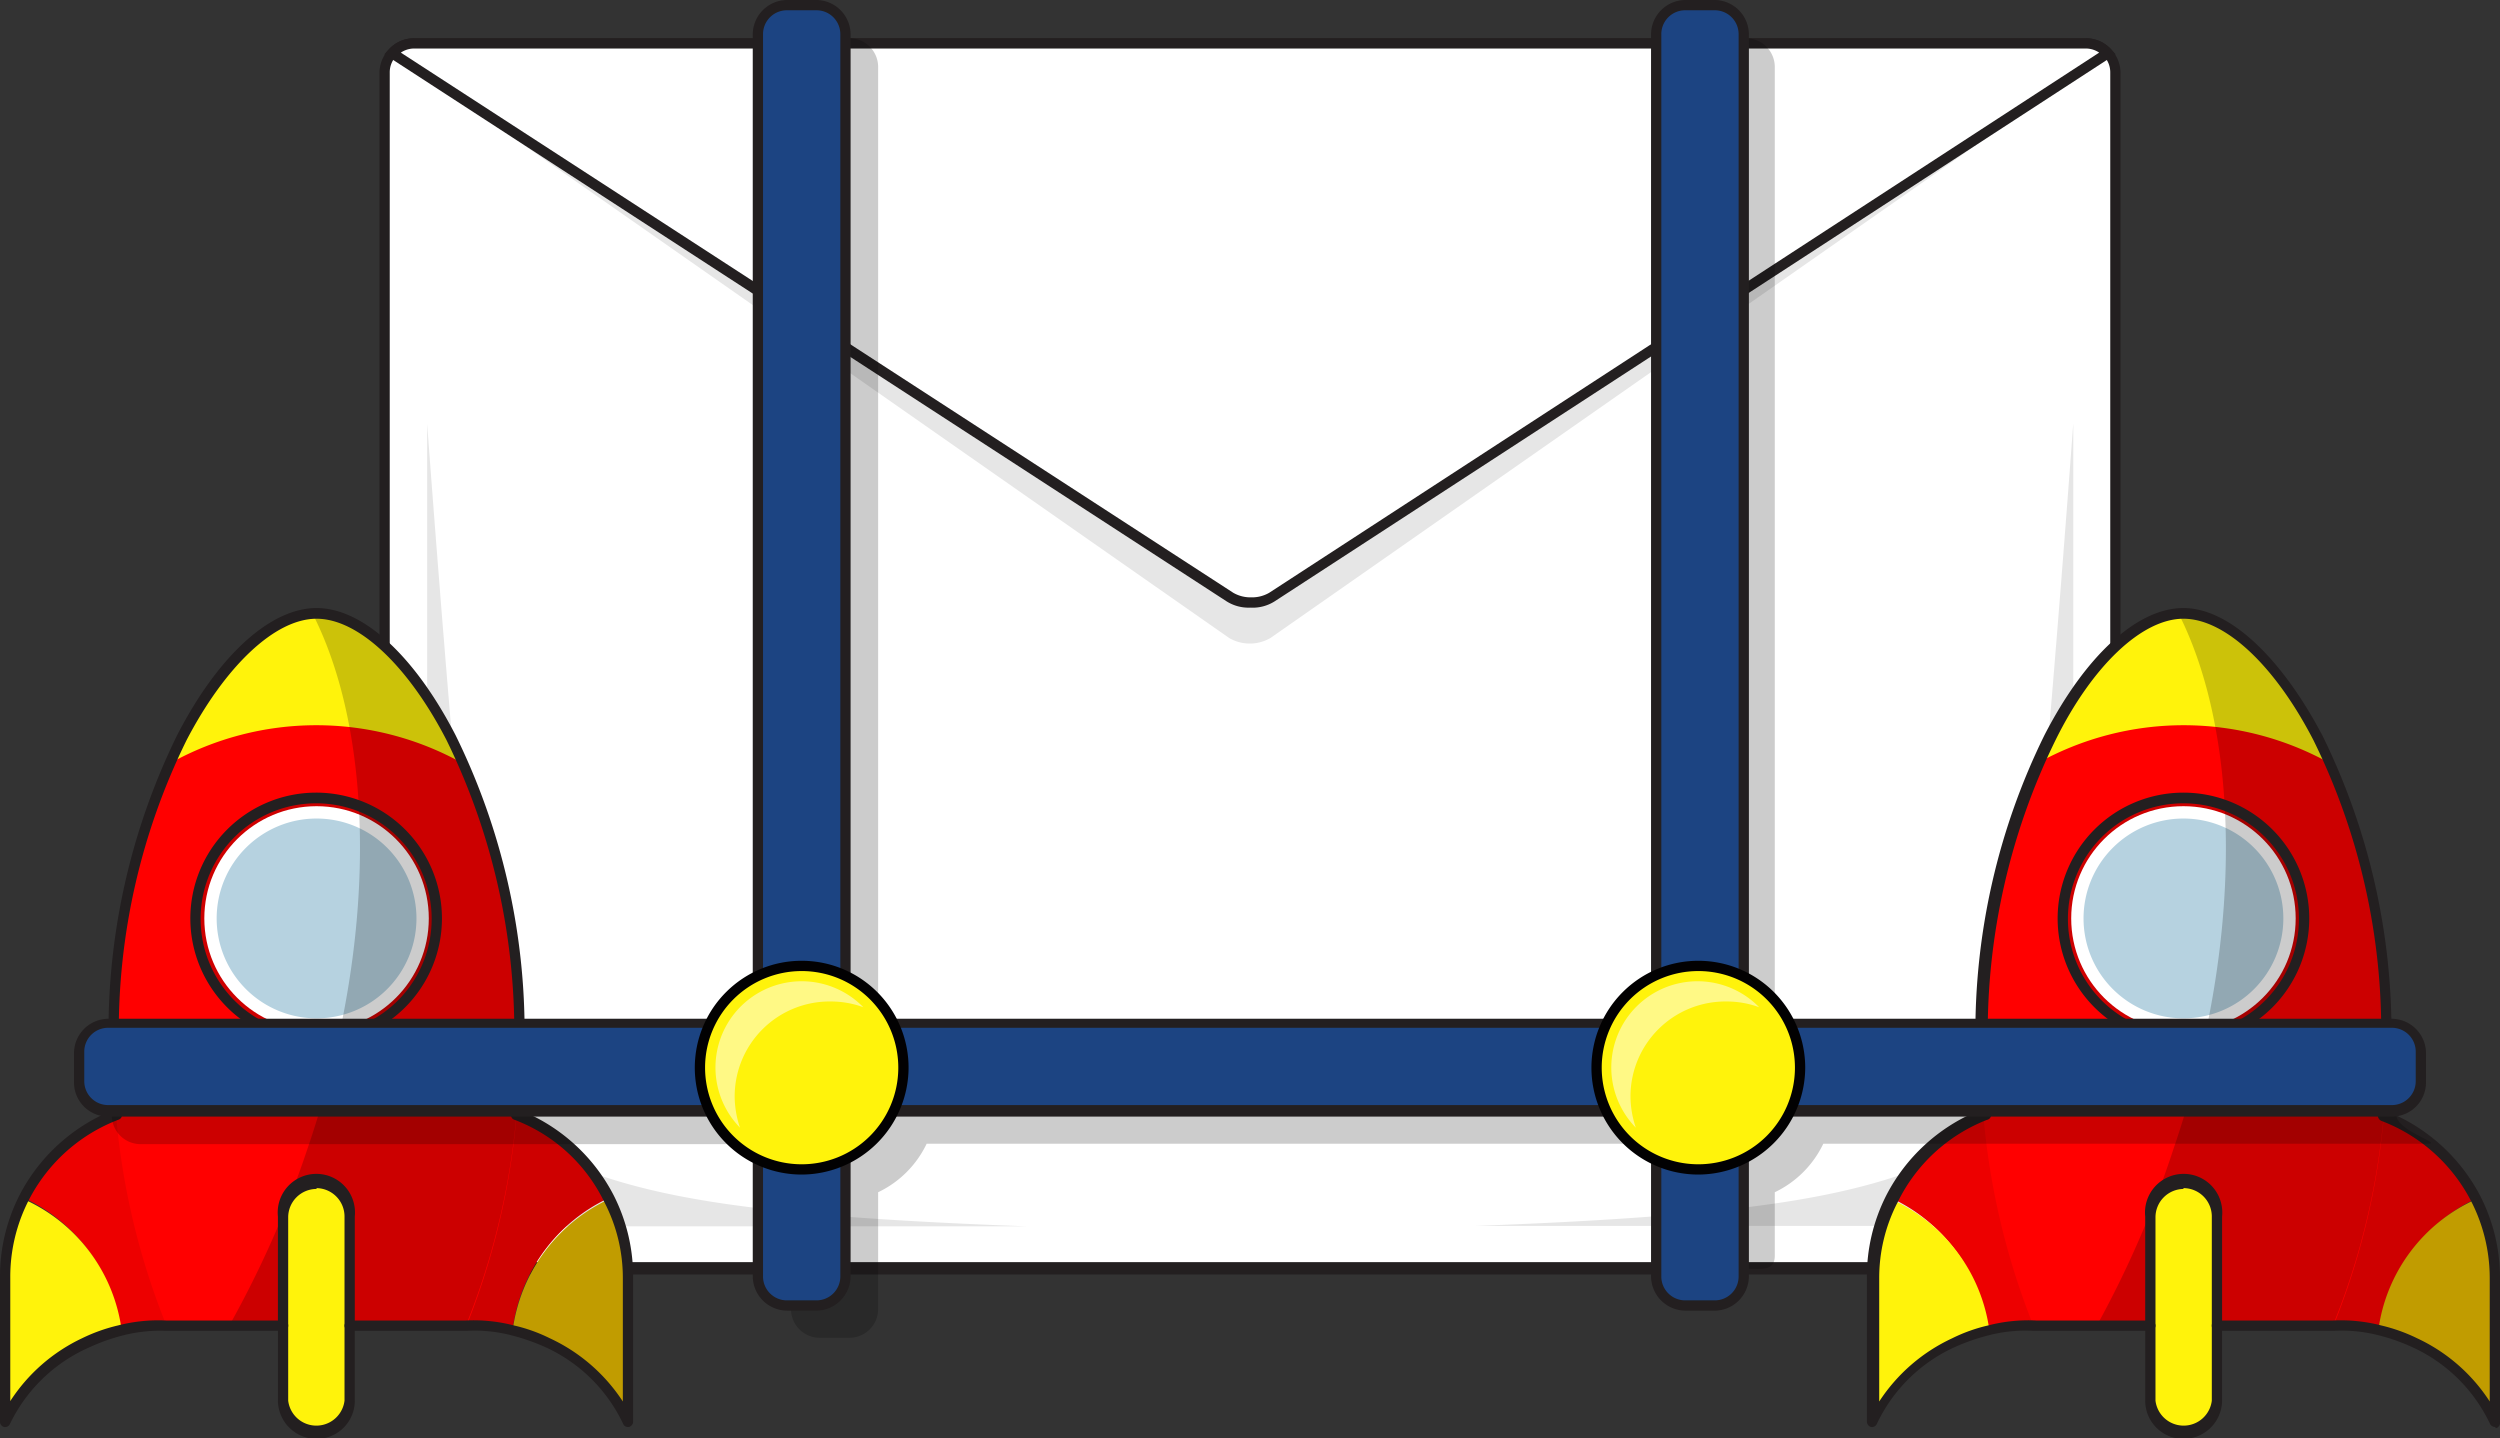 <svg xmlns="http://www.w3.org/2000/svg" viewBox="0 0 60.81 34.98"><rect x="0" y="0" width="60.81" height="34.98" fill="#333333" stroke="none"/><defs><style>.cls-1{isolation:isolate;}.cls-2{fill:#fff;}.cls-3{fill:#231f20;}.cls-12,.cls-14,.cls-4{fill:#020102;}.cls-4{opacity:0.1;}.cls-11,.cls-12,.cls-4{mix-blend-mode:multiply;}.cls-5{fill:#ed0000;}.cls-6{fill:#fff30b;}.cls-7{fill:#ce0000;}.cls-8{fill:#c19c00;}.cls-9{fill:red;}.cls-10{fill:#b6d2e0;}.cls-11,.cls-12{opacity:0.2;}.cls-13{fill:#1c4482;}.cls-15{opacity:0.5;}</style></defs><g class="cls-1"><g id="Layer_2" data-name="Layer 2"><g id="Vrstva_1" data-name="Vrstva 1"><rect class="cls-2" x="9.36" y="1.06" width="42.09" height="29.76" rx="0.71"/><path class="cls-3" d="M50.74,31H10.07a.85.85,0,0,1-.84-.84V1.77a.85.85,0,0,1,.84-.84H50.74a.85.85,0,0,1,.84.84V30.11A.85.85,0,0,1,50.74,31ZM10.07,1.18a.58.58,0,0,0-.59.59V30.11a.59.59,0,0,0,.59.59H50.74a.59.59,0,0,0,.59-.59V1.77a.58.58,0,0,0-.59-.59Z"/><path class="cls-4" d="M50.74,1.06H10.07a.72.72,0,0,0-.53.23L29.9,15.52a1,1,0,0,0,1,0L51.27,1.29A.72.72,0,0,0,50.74,1.06Z"/><path class="cls-2" d="M50.74,1.06H10.07a.72.72,0,0,0-.53.23L29.9,14.52a1,1,0,0,0,1,0L51.27,1.29A.72.72,0,0,0,50.74,1.06Z"/><path class="cls-3" d="M30.41,14.78a1,1,0,0,1-.57-.15L9.35,1.32l.1-.11a.82.82,0,0,1,.62-.28H50.74a.82.82,0,0,1,.62.28l.1.11L31,14.63A1,1,0,0,1,30.41,14.78ZM9.75,1.28,30,14.42a.84.84,0,0,0,.44.11.83.83,0,0,0,.43-.11L51.06,1.28a.58.58,0,0,0-.32-.1H10.07A.58.58,0,0,0,9.75,1.28Z"/><path class="cls-4" d="M13.68,28.25h0a2.86,2.86,0,0,1-1.74-1.8h0v0a2.62,2.62,0,0,1-.12-.57c-.42-2.49-1.09-11-1.43-15.57V29.83H25C17.84,29.57,15.67,29.06,13.68,28.25Z"/><path class="cls-4" d="M49,25.87a2.62,2.62,0,0,1-.12.57v0h0a2.86,2.86,0,0,1-1.74,1.8h0c-2,.81-4.16,1.32-11.27,1.58H50.43V10.3C50.09,14.91,49.42,23.38,49,25.87Z"/><path class="cls-5" d="M49.47,32.24l-1.21-5.1a4.17,4.17,0,0,0-2.26,2,4.1,4.1,0,0,1,2.34,3.19A4,4,0,0,1,49.47,32.24Z"/><path class="cls-6" d="M46,29.17a4.08,4.08,0,0,0-.46,1.91v3.51a3.94,3.94,0,0,1,2-1.93,4.53,4.53,0,0,1,.85-.3A4.1,4.1,0,0,0,46,29.17Z"/><path class="cls-7" d="M56.75,32.24,58,27.14a4.2,4.2,0,0,1,2.26,2,4.08,4.08,0,0,0-2.34,3.19A4.1,4.1,0,0,0,56.75,32.24Z"/><path class="cls-8" d="M60.23,29.17a4.21,4.21,0,0,1,.46,1.91v3.51a4,4,0,0,0-2-1.93,4.44,4.44,0,0,0-.84-.3A4.08,4.08,0,0,1,60.23,29.17Z"/><path class="cls-9" d="M53.11,14.94c-2.14,0-4.93,4.63-4.93,10.33a17.93,17.93,0,0,0,1.29,7h7.28a17.74,17.74,0,0,0,1.3-7C58.05,19.57,55.26,14.94,53.11,14.94Z"/><path class="cls-6" d="M56.68,18.57c-1-2.22-2.38-3.63-3.57-3.63s-2.56,1.41-3.56,3.63a7.3,7.3,0,0,1,7.13,0Z"/><path class="cls-7" d="M56,22.34a2.93,2.93,0,1,1-2.93-2.93A2.93,2.93,0,0,1,56,22.34Z"/><circle class="cls-2" cx="53.11" cy="22.34" r="2.73"/><path class="cls-10" d="M55.54,22.34a2.43,2.43,0,1,1-2.43-2.43A2.43,2.43,0,0,1,55.54,22.34Z"/><g class="cls-11"><path d="M58.05,25.27c0-5.7-2.79-10.33-4.94-10.33H53c1.51,3,1.58,8-.13,13A24.94,24.94,0,0,1,51,32.25h5.74A17.74,17.74,0,0,0,58.05,25.27Z"/></g><path class="cls-6" d="M53.92,34.05a.81.81,0,0,1-.81.81h0a.81.81,0,0,1-.81-.81V29.59a.81.81,0,0,1,.81-.81h0a.81.81,0,0,1,.81.81Z"/><path class="cls-3" d="M53.11,35a.93.93,0,0,1-.93-.93V29.59a.94.94,0,1,1,1.87,0v4.46A.94.94,0,0,1,53.11,35Zm0-6.08a.69.69,0,0,0-.68.69v4.46a.69.69,0,0,0,1.37,0V29.59A.69.69,0,0,0,53.11,28.9Z"/><path class="cls-3" d="M60.69,34.71a.14.14,0,0,1-.12-.07,3.86,3.86,0,0,0-1.89-1.87,4.7,4.7,0,0,0-.82-.29,3.64,3.64,0,0,0-1.08-.11H53.92a.12.12,0,0,1-.12-.12.12.12,0,0,1,.12-.13h2.83a3.92,3.92,0,0,1,1.17.12,4.12,4.12,0,0,1,.87.31,4.23,4.23,0,0,1,1.77,1.54v-3a4.09,4.09,0,0,0-2.62-3.82.14.14,0,0,1-.1-.13c.06-.61.08-1.24.08-1.86A16,16,0,0,0,56.27,18c-.94-1.82-2.15-2.95-3.16-2.95S50.89,16.2,50,18a16.15,16.15,0,0,0-1.65,7.25c0,.62,0,1.25.08,1.86a.12.12,0,0,1-.1.13,4.06,4.06,0,0,0-2.17,2,4,4,0,0,0-.45,1.85v3a4.26,4.26,0,0,1,1.78-1.54,3.93,3.93,0,0,1,.87-.31,3.88,3.88,0,0,1,1.17-.12H52.3a.13.13,0,0,1,.13.13.13.13,0,0,1-.13.12H49.44a3.58,3.58,0,0,0-1.07.11,5.11,5.11,0,0,0-.83.29,3.86,3.86,0,0,0-1.89,1.87.13.13,0,0,1-.14.07.14.14,0,0,1-.1-.12V31.08a4.36,4.36,0,0,1,.47-2,4.41,4.41,0,0,1,2.24-2.06c0-.58-.07-1.18-.07-1.78a16.34,16.34,0,0,1,1.68-7.36c1-1.94,2.26-3.09,3.38-3.09S55.5,16,56.5,17.91a16.34,16.34,0,0,1,1.67,7.36c0,.6,0,1.2-.07,1.78a4.41,4.41,0,0,1,2.24,2.06,4.36,4.36,0,0,1,.47,2v3.51a.13.13,0,0,1-.1.12Z"/><path class="cls-3" d="M53.11,25.4a3.06,3.06,0,1,1,3.06-3.06A3.06,3.06,0,0,1,53.11,25.4Zm0-5.86a2.81,2.81,0,1,0,2.81,2.8A2.81,2.81,0,0,0,53.11,19.54Z"/><path class="cls-5" d="M4.06,32.24l-1.22-5.1a4.2,4.2,0,0,0-2.26,2,4.08,4.08,0,0,1,2.34,3.19A4.1,4.1,0,0,1,4.06,32.24Z"/><path class="cls-6" d="M.58,29.17a4.21,4.21,0,0,0-.46,1.91v3.51a4,4,0,0,1,2-1.93,4.7,4.7,0,0,1,.84-.3A4.08,4.08,0,0,0,.58,29.17Z"/><path class="cls-7" d="M11.34,32.24l1.21-5.1a4.17,4.17,0,0,1,2.26,2,4.12,4.12,0,0,0-2.34,3.19A4,4,0,0,0,11.34,32.24Z"/><path class="cls-8" d="M14.81,29.17a4.08,4.08,0,0,1,.46,1.91v3.51a3.94,3.94,0,0,0-1.95-1.93,4.53,4.53,0,0,0-.85-.3A4.12,4.12,0,0,1,14.81,29.17Z"/><path class="cls-9" d="M7.7,14.94c-2.15,0-4.94,4.63-4.94,10.33a17.74,17.74,0,0,0,1.3,7h7.28a17.93,17.93,0,0,0,1.29-7C12.63,19.57,9.84,14.94,7.7,14.94Z"/><path class="cls-6" d="M11.26,18.57c-1-2.22-2.38-3.63-3.56-3.63s-2.57,1.41-3.57,3.63a7.3,7.3,0,0,1,7.13,0Z"/><path class="cls-7" d="M10.63,22.34A2.93,2.93,0,1,1,7.7,19.41,2.93,2.93,0,0,1,10.63,22.34Z"/><circle class="cls-2" cx="7.7" cy="22.34" r="2.73"/><path class="cls-10" d="M10.13,22.34A2.43,2.43,0,1,1,7.7,19.91,2.43,2.43,0,0,1,10.13,22.34Z"/><g class="cls-11"><path d="M12.63,25.27c0-5.7-2.79-10.33-4.93-10.33H7.61c1.52,3,1.58,8-.13,13a24.94,24.94,0,0,1-1.89,4.28h5.75A17.93,17.93,0,0,0,12.63,25.27Z"/></g><path class="cls-6" d="M8.51,34.05a.81.81,0,0,1-.81.81h0a.81.81,0,0,1-.81-.81V29.59a.81.81,0,0,1,.81-.81h0a.81.81,0,0,1,.81.81Z"/><path class="cls-3" d="M7.7,35a.94.94,0,0,1-.94-.93V29.59a.94.94,0,1,1,1.87,0v4.46A.93.93,0,0,1,7.7,35Zm0-6.08a.69.69,0,0,0-.69.69v4.46a.69.69,0,0,0,1.37,0V29.59A.69.69,0,0,0,7.7,28.9Z"/><path class="cls-3" d="M15.27,34.71a.12.12,0,0,1-.11-.07,3.86,3.86,0,0,0-1.89-1.87,5.11,5.11,0,0,0-.83-.29,3.58,3.58,0,0,0-1.07-.11H8.51a.13.13,0,0,1-.13-.12.13.13,0,0,1,.13-.13h2.82a3.88,3.88,0,0,1,1.17.12,3.93,3.93,0,0,1,.87.31,4.26,4.26,0,0,1,1.78,1.54v-3a4,4,0,0,0-.45-1.85,4,4,0,0,0-2.18-2,.12.12,0,0,1-.09-.13c.05-.61.08-1.24.08-1.86A16.15,16.15,0,0,0,10.86,18c-.94-1.82-2.15-2.95-3.16-2.95S5.48,16.2,4.54,18a16,16,0,0,0-1.65,7.25c0,.62,0,1.25.08,1.86a.13.13,0,0,1-.1.13A4.09,4.09,0,0,0,.25,31.08v3A4.23,4.23,0,0,1,2,32.55a4.12,4.12,0,0,1,.87-.31,3.92,3.92,0,0,1,1.17-.12H6.89a.12.12,0,0,1,.12.13.12.12,0,0,1-.12.12H4A3.64,3.64,0,0,0,3,32.48a4.7,4.7,0,0,0-.82.29A3.86,3.86,0,0,0,.24,34.64a.13.13,0,0,1-.14.07.13.13,0,0,1-.1-.12V31.08a4.36,4.36,0,0,1,.47-2,4.41,4.41,0,0,1,2.24-2.06c0-.58-.07-1.18-.07-1.78a16.34,16.34,0,0,1,1.67-7.36c1-1.94,2.27-3.09,3.39-3.09s2.38,1.15,3.38,3.09a16.34,16.34,0,0,1,1.68,7.36c0,.6,0,1.2-.07,1.78a4.41,4.41,0,0,1,2.24,2.06,4.36,4.36,0,0,1,.47,2v3.51a.14.14,0,0,1-.1.12Z"/><path class="cls-3" d="M7.7,25.4a3.06,3.06,0,1,1,3.05-3.06A3.06,3.06,0,0,1,7.7,25.4Zm0-5.86a2.81,2.81,0,1,0,2.8,2.8A2.81,2.81,0,0,0,7.7,19.54Z"/><path class="cls-12" d="M57.58,25.71H44.35a2.48,2.48,0,0,0-1.18-1.17V1.63a.7.7,0,0,0-.71-.7h-.7a.7.7,0,0,0-.71.7V24.54a2.48,2.48,0,0,0-1.18,1.17H22.54a2.48,2.48,0,0,0-1.18-1.17V1.63a.7.7,0,0,0-.71-.7H20a.7.7,0,0,0-.71.7V24.54a2.48,2.48,0,0,0-1.18,1.17H3.43a.71.71,0,0,0-.71.71v.71a.7.7,0,0,0,.71.7H18.06A2.5,2.5,0,0,0,19.24,29v2.84a.7.7,0,0,0,.71.7h.7a.7.7,0,0,0,.71-.7V29a2.5,2.5,0,0,0,1.18-1.18H39.87A2.5,2.5,0,0,0,41.05,29v1.15a.71.71,0,0,0,.71.71h.7c.39,0,.71.07.71-.32V29a2.5,2.5,0,0,0,1.18-1.18h14.7c.39,0-.76-.31-.76-.7v-.71A.71.71,0,0,0,57.58,25.71Z"/><rect class="cls-13" x="1.92" y="24.91" width="56.97" height="2.13" rx="0.71"/><path class="cls-3" d="M58.18,27.16H2.63a.83.83,0,0,1-.83-.83v-.71a.84.84,0,0,1,.83-.84H58.18a.84.84,0,0,1,.83.84v.71A.83.83,0,0,1,58.18,27.16ZM2.63,25a.58.58,0,0,0-.58.59v.71a.58.58,0,0,0,.58.58H58.18a.58.58,0,0,0,.58-.58v-.71a.58.58,0,0,0-.58-.59Z"/><rect class="cls-13" x="40.25" y="0.13" width="2.13" height="31.63" rx="0.71"/><path class="cls-3" d="M41.66,31.88H41a.84.84,0,0,1-.84-.83V.83A.84.84,0,0,1,41,0h.7a.84.84,0,0,1,.84.83V31.05A.84.84,0,0,1,41.66,31.88ZM41,.25a.58.58,0,0,0-.59.58V31.05a.58.58,0,0,0,.59.58h.7a.58.58,0,0,0,.59-.58V.83a.58.58,0,0,0-.59-.58Z"/><rect class="cls-13" x="18.44" y="0.13" width="2.13" height="31.63" rx="0.71"/><path class="cls-3" d="M19.85,31.88h-.7a.84.84,0,0,1-.84-.83V.83A.84.84,0,0,1,19.15,0h.7a.84.84,0,0,1,.84.83V31.05A.84.84,0,0,1,19.85,31.88ZM19.15.25a.58.58,0,0,0-.59.58V31.05a.58.58,0,0,0,.59.58h.7a.58.58,0,0,0,.59-.58V.83a.58.58,0,0,0-.59-.58Z"/><path class="cls-6" d="M22,26A2.48,2.48,0,1,1,19.5,23.5,2.48,2.48,0,0,1,22,26Z"/><path class="cls-14" d="M19.5,28.57A2.6,2.6,0,1,1,22.1,26,2.61,2.61,0,0,1,19.5,28.57Zm0-4.95A2.35,2.35,0,1,0,21.85,26,2.35,2.35,0,0,0,19.5,23.62Z"/><g class="cls-15"><path class="cls-2" d="M20.21,24.36a2.3,2.3,0,0,1,.79.14,2.09,2.09,0,1,0-3,2.93,2.38,2.38,0,0,1-.13-.76A2.31,2.31,0,0,1,20.21,24.36Z"/></g><path class="cls-6" d="M43.79,26a2.48,2.48,0,1,1-2.48-2.47A2.48,2.48,0,0,1,43.79,26Z"/><path class="cls-14" d="M41.31,28.57a2.6,2.6,0,1,1,2.6-2.6A2.61,2.61,0,0,1,41.31,28.57Zm0-4.95A2.35,2.35,0,1,0,43.66,26,2.35,2.35,0,0,0,41.31,23.62Z"/><g class="cls-15"><path class="cls-2" d="M42,24.36a2.3,2.3,0,0,1,.79.14,2.09,2.09,0,1,0-3,2.93,2.38,2.38,0,0,1-.13-.76A2.31,2.31,0,0,1,42,24.36Z"/></g></g></g></g></svg>